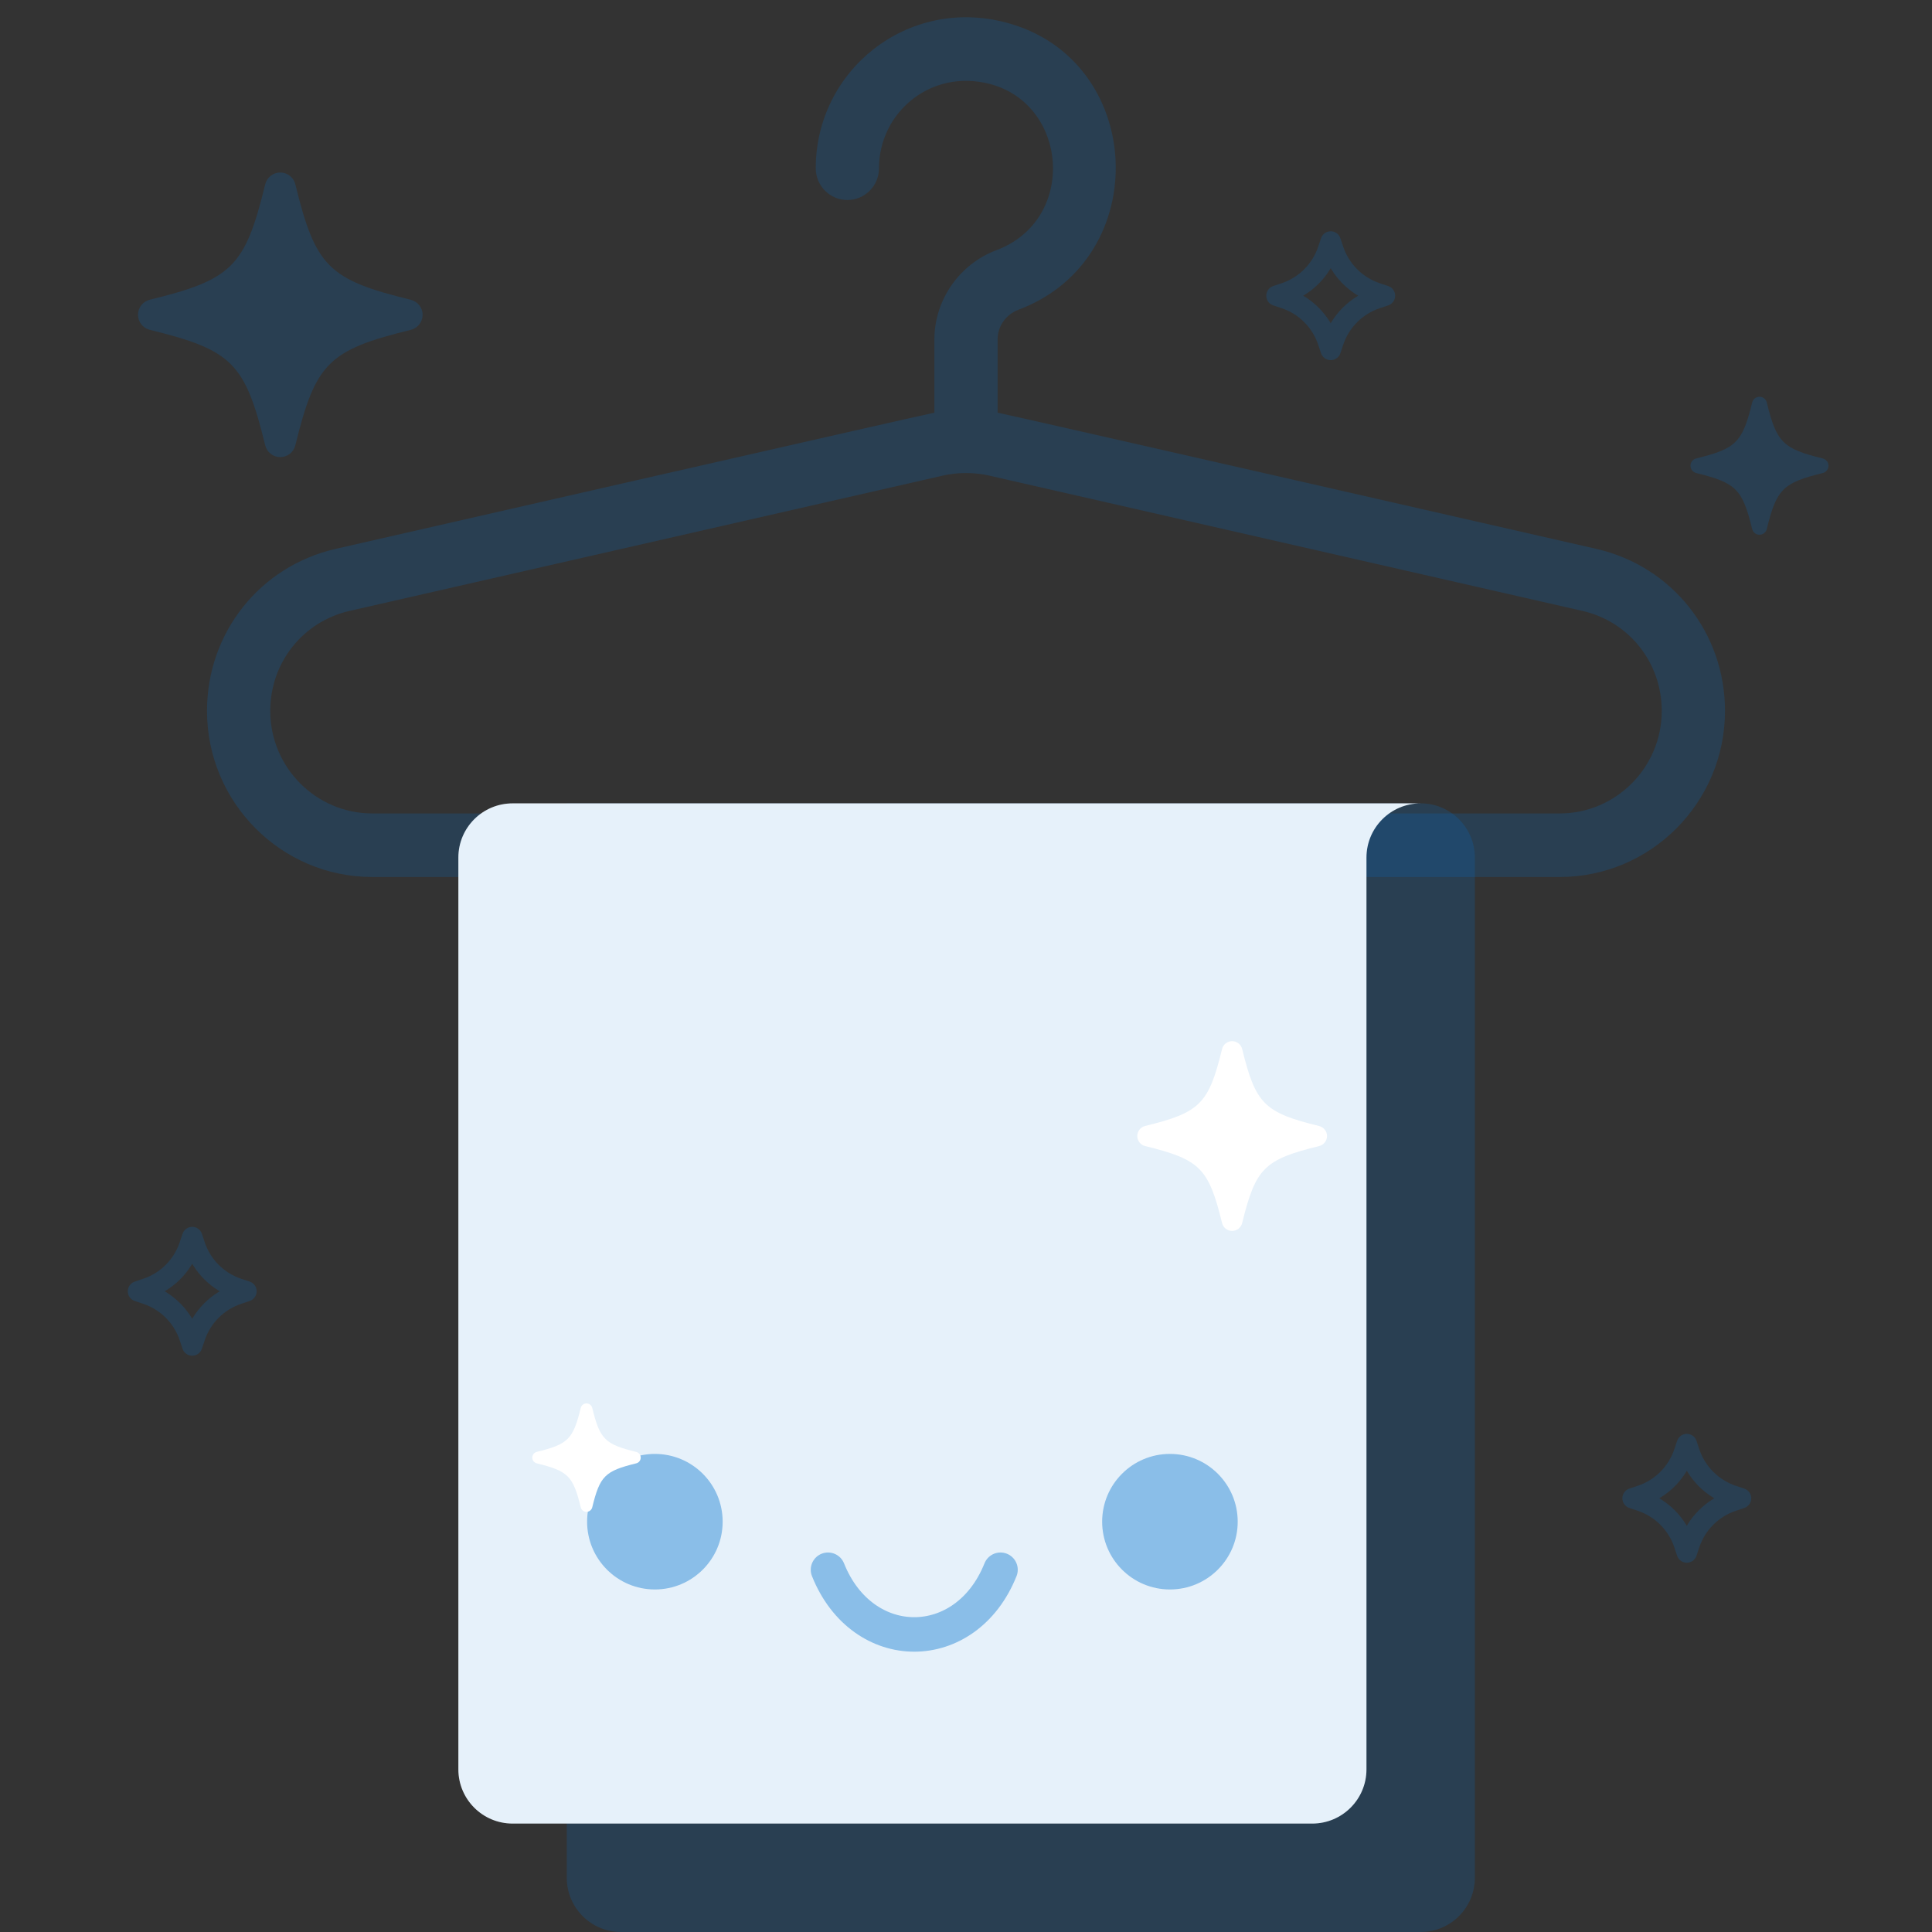 <svg width="112" height="112" viewBox="0 0 112 112" fill="none" xmlns="http://www.w3.org/2000/svg">
<rect x="0" y="0" width="112" height="112" fill="#333333" stroke="none"/>
<path fill-rule="evenodd" clip-rule="evenodd" d="M32.856 46.571H82.356C84.092 46.571 85.499 47.978 85.499 49.714V108.857C85.499 110.593 84.092 112 82.356 112H35.999C34.264 112 32.856 110.593 32.856 108.857V46.571Z" fill="#0072CE" fill-opacity="0.2"/>
<path fill-rule="evenodd" clip-rule="evenodd" d="M90.416 47.156H21.582C18.32 47.156 15.667 44.488 15.667 41.21C15.667 38.414 17.561 36.03 20.273 35.413L54.636 27.576C55.521 27.372 56.473 27.371 57.362 27.576L91.727 35.413C94.439 36.03 96.333 38.414 96.333 41.21C96.333 44.488 93.678 47.156 90.416 47.156ZM92.537 31.818C91.697 31.627 58.68 24.087 57.833 23.924V19.684C57.833 18.911 58.309 18.231 59.047 17.953C66.944 14.989 66.402 3.402 58.29 1.299C52.588 -0.191 47.29 4.089 47.29 9.753C47.29 10.771 48.11 11.595 49.123 11.595C50.136 11.595 50.956 10.771 50.956 9.753C50.956 6.552 53.922 3.975 57.373 4.865C61.941 6.053 62.439 12.749 57.763 14.503C55.613 15.31 54.167 17.394 54.167 19.684V23.923C53.355 24.076 20.27 31.634 19.462 31.818C15.069 32.82 12 36.681 12 41.21C12 46.521 16.299 50.841 21.582 50.841H90.416C95.701 50.841 100 46.521 100 41.21C100 36.681 96.931 32.82 92.537 31.818Z" fill="#0072CE" fill-opacity="0.2"/>
<path fill-rule="evenodd" clip-rule="evenodd" d="M85.501 46.572H79.215H29.715C27.979 46.572 26.572 47.979 26.572 49.714V102.572C26.572 104.307 27.979 105.714 29.715 105.714H76.072C77.808 105.714 79.215 104.307 79.215 102.572V52.857V49.714C79.215 47.979 80.622 46.572 82.358 46.572H85.501Z" fill="white"/>
<path fill-rule="evenodd" clip-rule="evenodd" d="M82.357 46.572H79.215H29.715C27.979 46.572 26.572 47.979 26.572 49.714V102.572C26.572 104.307 27.979 105.714 29.715 105.714H76.072C77.808 105.714 79.215 104.307 79.215 102.572V52.857V49.714C79.215 47.979 80.622 46.572 82.357 46.572Z" fill="#0072CE" fill-opacity="0.1"/>
<circle cx="37.964" cy="88.214" r="3.929" fill="#0072CE" fill-opacity="0.4"/>
<circle cx="67.822" cy="88.214" r="3.929" fill="#0072CE" fill-opacity="0.4"/>
<path d="M48 91C50 96 56 96 58 91" stroke="#0072CE" stroke-opacity="0.4" stroke-width="2" stroke-linecap="round" stroke-linejoin="round"/>
<path fill-rule="evenodd" clip-rule="evenodd" d="M102.423 23.333C102.376 23.137 102.199 23 101.999 23C101.798 23 101.622 23.137 101.575 23.333C101.01 25.646 100.647 26.008 98.333 26.575C98.137 26.622 98 26.798 98 26.999C98 27.2 98.137 27.376 98.333 27.423C100.645 27.99 101.008 28.353 101.575 30.667C101.622 30.863 101.798 31 101.999 31C102.199 31 102.376 30.863 102.423 30.667C102.99 28.354 103.354 27.99 105.667 27.423C105.863 27.376 106 27.2 106 26.999C106 26.798 105.861 26.627 105.667 26.577C103.354 26.012 102.99 25.647 102.423 23.333Z" fill="#0072CE" fill-opacity="0.2"/>
<path fill-rule="evenodd" clip-rule="evenodd" d="M17.122 10.688C17.025 10.282 16.661 10 16.247 10C15.834 10 15.471 10.282 15.374 10.688C14.208 15.457 13.46 16.204 8.688 17.374C8.282 17.471 8 17.834 8 18.248C8 18.661 8.282 19.025 8.688 19.122C13.456 20.292 14.204 21.04 15.374 25.812C15.471 26.218 15.834 26.5 16.247 26.5C16.661 26.5 17.025 26.218 17.122 25.812C18.292 21.043 19.043 20.292 23.812 19.122C24.218 19.025 24.5 18.661 24.5 18.248C24.5 17.834 24.213 17.48 23.812 17.378C19.043 16.212 18.292 15.46 17.122 10.688Z" fill="#0072CE" fill-opacity="0.2"/>
<path fill-rule="evenodd" clip-rule="evenodd" d="M72.01 60.816C71.945 60.545 71.703 60.357 71.427 60.357C71.152 60.357 70.909 60.545 70.844 60.816C70.067 63.995 69.569 64.493 66.387 65.273C66.117 65.338 65.929 65.58 65.929 65.856C65.929 66.131 66.117 66.374 66.387 66.439C69.566 67.218 70.065 67.717 70.844 70.899C70.909 71.169 71.152 71.357 71.427 71.357C71.703 71.357 71.945 71.169 72.01 70.899C72.79 67.719 73.291 67.218 76.47 66.439C76.741 66.374 76.929 66.131 76.929 65.856C76.929 65.58 76.738 65.344 76.47 65.276C73.291 64.499 72.79 63.997 72.01 60.816Z" fill="white"/>
<path fill-rule="evenodd" clip-rule="evenodd" d="M97.786 83.714L97.947 84.198C98.34 85.378 99.266 86.303 100.445 86.696L100.929 86.857L100.445 87.019C99.266 87.412 98.34 88.337 97.947 89.516L97.786 90L97.624 89.516C97.231 88.337 96.306 87.412 95.127 87.019L94.643 86.857L95.127 86.696C96.306 86.303 97.231 85.378 97.624 84.198L97.786 83.714Z" stroke="#0072CE" stroke-opacity="0.2" stroke-width="1.185" stroke-linejoin="round"/>
<path fill-rule="evenodd" clip-rule="evenodd" d="M11.143 71.714L11.304 72.198C11.697 73.378 12.623 74.303 13.802 74.696L14.286 74.857L13.802 75.019C12.623 75.412 11.697 76.337 11.304 77.516L11.143 78L10.982 77.516C10.588 76.337 9.663 75.412 8.484 75.019L8 74.857L8.484 74.696C9.663 74.303 10.588 73.378 10.982 72.198L11.143 71.714Z" stroke="#0072CE" stroke-opacity="0.2" stroke-width="1.185" stroke-linejoin="round"/>
<path fill-rule="evenodd" clip-rule="evenodd" d="M77.143 14L77.304 14.484C77.697 15.663 78.623 16.588 79.802 16.982L80.286 17.143L79.802 17.304C78.623 17.697 77.697 18.622 77.304 19.802L77.143 20.286L76.981 19.802C76.588 18.622 75.663 17.697 74.484 17.304L74 17.143L74.484 16.982C75.663 16.588 76.588 15.663 76.981 14.484L77.143 14Z" stroke="#0072CE" stroke-opacity="0.2" stroke-width="1.185" stroke-linejoin="round"/>
<path fill-rule="evenodd" clip-rule="evenodd" d="M34.333 81.619C34.295 81.465 34.157 81.357 33.999 81.357C33.842 81.357 33.703 81.465 33.666 81.619C33.222 83.436 32.937 83.721 31.119 84.166C30.965 84.203 30.857 84.342 30.857 84.499C30.857 84.657 30.965 84.795 31.119 84.832C32.936 85.278 33.221 85.563 33.666 87.381C33.703 87.535 33.842 87.643 33.999 87.643C34.157 87.643 34.295 87.535 34.333 87.381C34.778 85.564 35.064 85.278 36.881 84.832C37.036 84.795 37.143 84.657 37.143 84.499C37.143 84.342 37.034 84.207 36.881 84.168C35.064 83.724 34.778 83.437 34.333 81.619Z" fill="white"/>
</svg>
